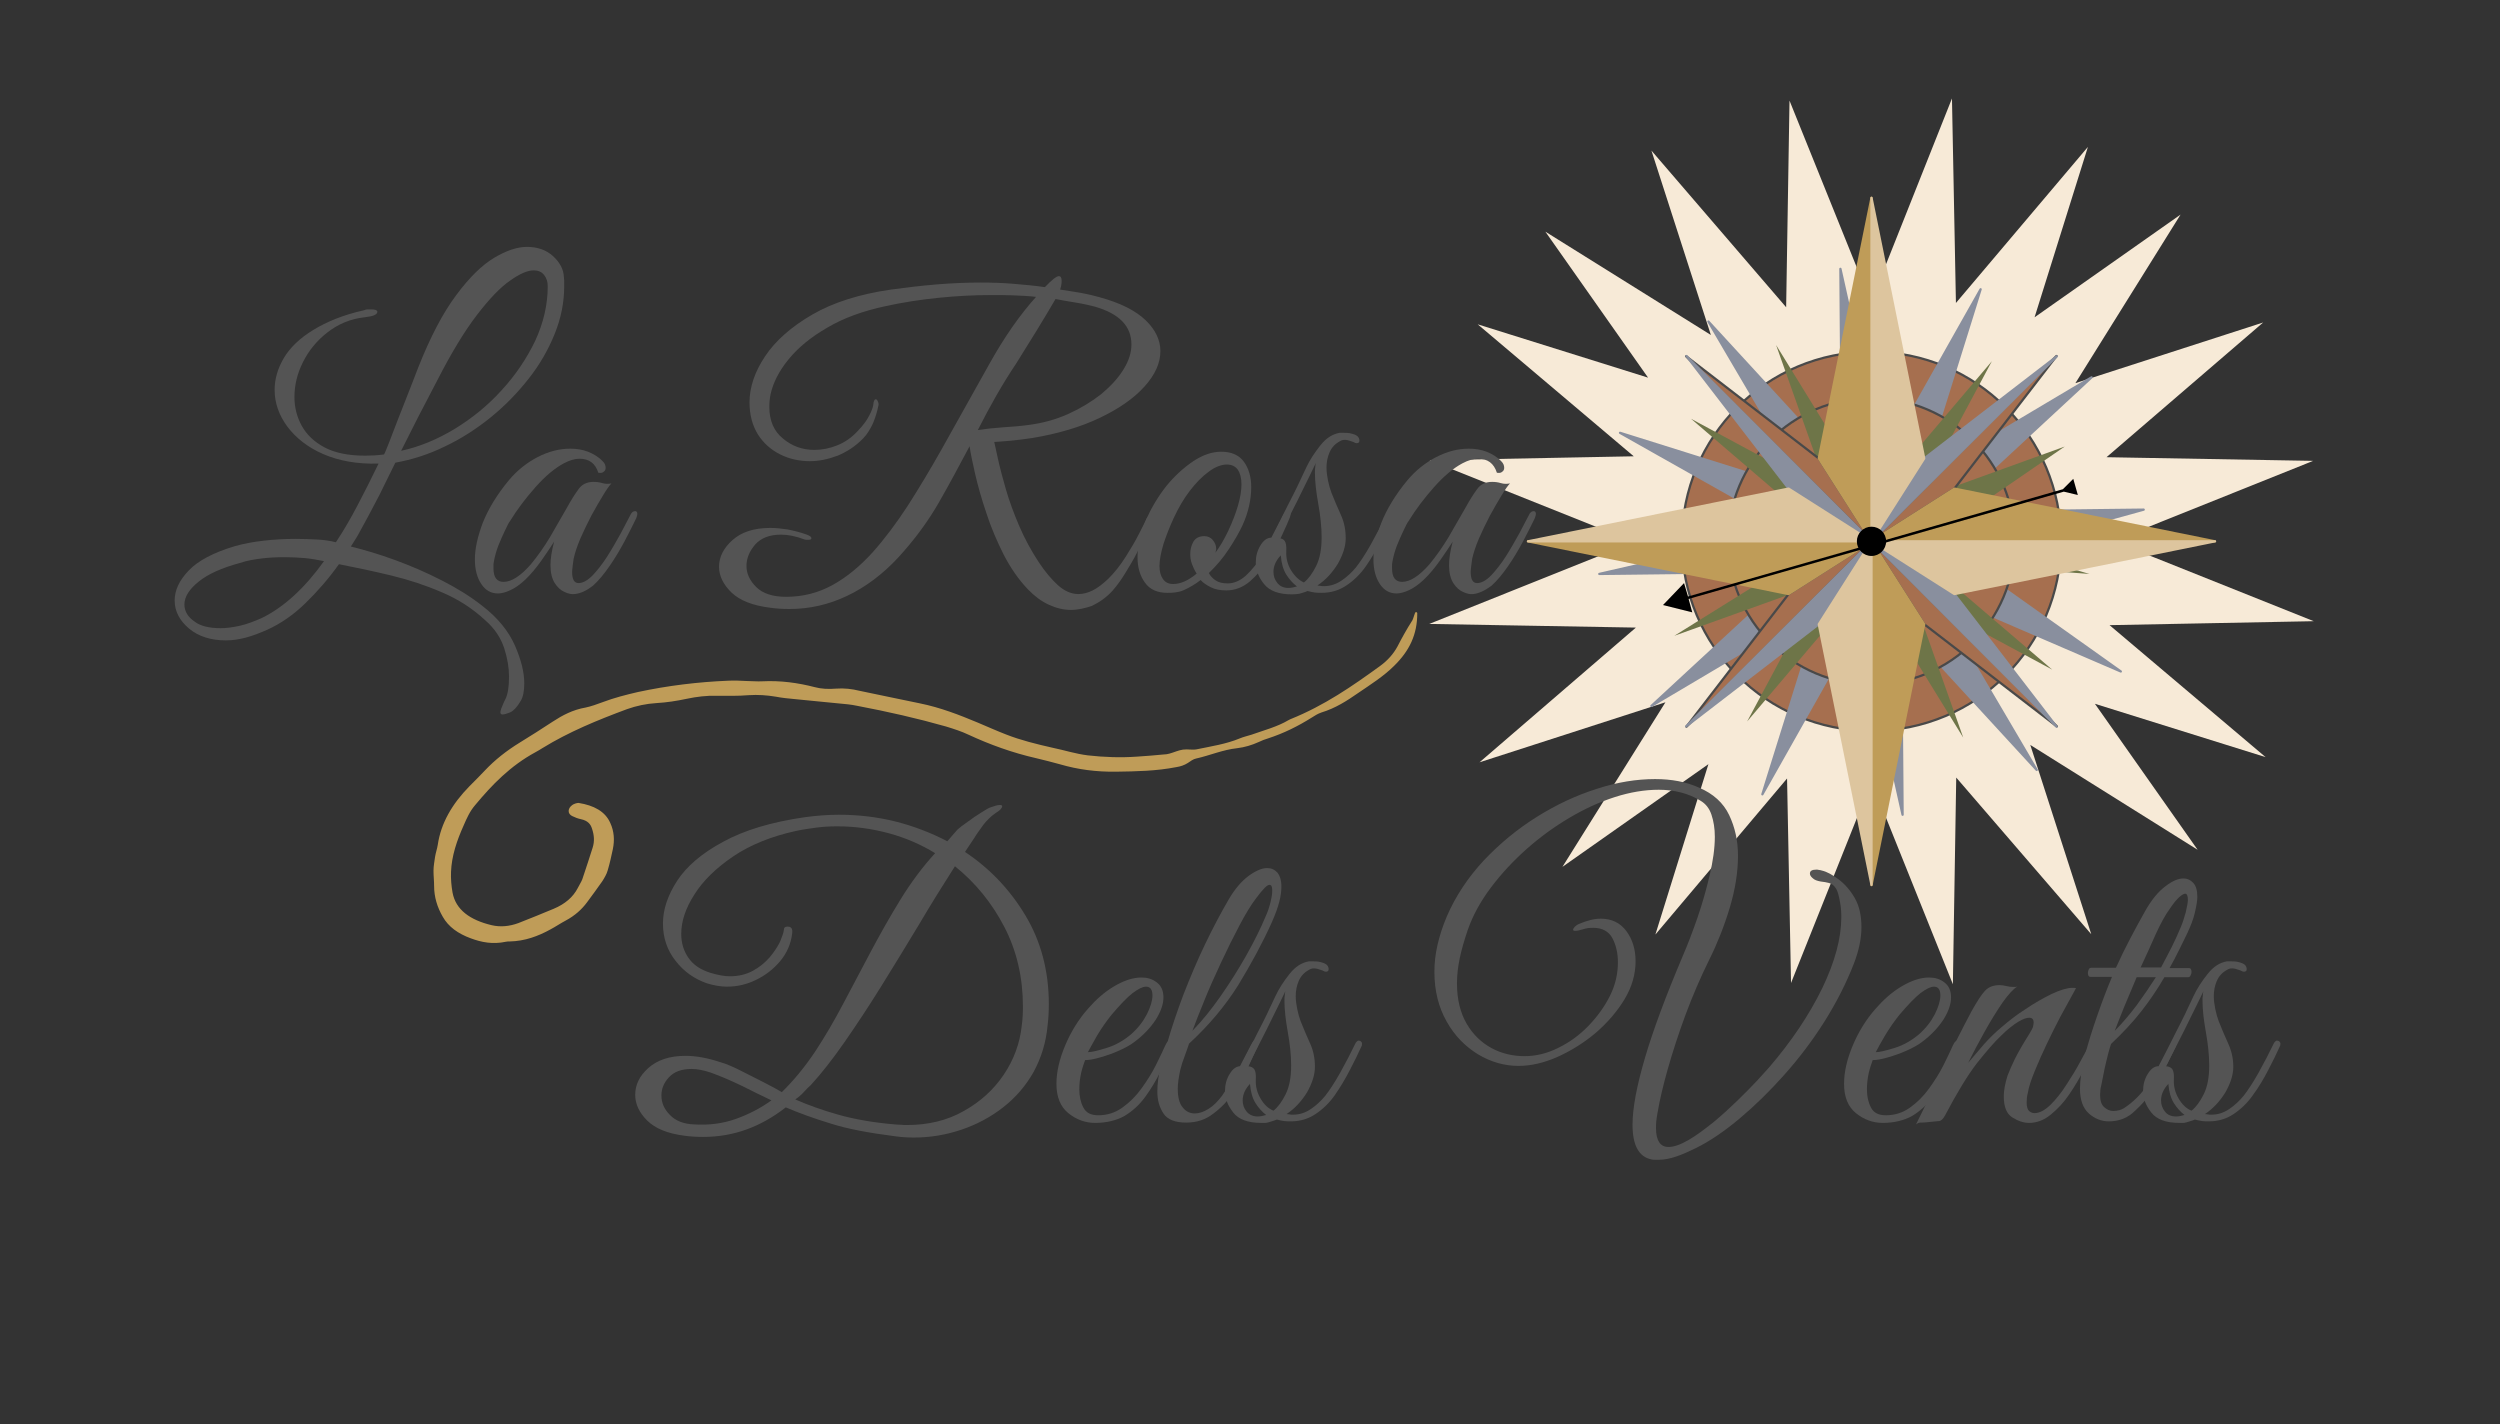 <?xml version="1.0" encoding="utf-8"?>
<!-- Generator: Adobe Illustrator 27.8.0, SVG Export Plug-In . SVG Version: 6.00 Build 0)  -->
<svg version="1.1" id="Capa_1" xmlns="http://www.w3.org/2000/svg" xmlns:xlink="http://www.w3.org/1999/xlink" x="0px" y="0px"
	 viewBox="0 0 820.2 467.3" style="enable-background:new 0 0 820.2 467.3;" xml:space="preserve">
<rect x="0" y="0" width="820.2" height="467.3" fill="#333333" stroke="none"/>
<style type="text/css">
	.st0{fill:#F7EAD7;}
	.st1{fill:#A66F4F;stroke:#494949;stroke-width:0.75;stroke-linecap:round;stroke-linejoin:round;stroke-miterlimit:2.088;}
	.st2{fill:#898F9E;stroke:#898F9E;stroke-width:0.75;stroke-linecap:round;stroke-linejoin:round;stroke-miterlimit:2.088;}
	.st3{fill:#6E7548;}
	.st4{fill:#BF9C58;stroke:#BF9C58;stroke-width:0.75;stroke-linecap:round;stroke-linejoin:round;stroke-miterlimit:2.088;}
	.st5{fill:#DDC59E;stroke:#DDC59E;stroke-width:0.75;stroke-linecap:round;stroke-linejoin:round;stroke-miterlimit:2.088;}
	.st6{fill:#545454;}
</style>
<g>
	<polygon class="st0" points="692.1,205.1 759.1,203.8 693.3,177.5 758.9,151.2 691.1,150 742.5,105.8 680.9,125.7 715.4,70.4 
		667.5,104.1 685,48.2 641.7,99.4 640.4,32.3 613.8,99.2 587.1,33 586,100.8 541.8,49.4 561.3,109.9 507,76 540.7,123.9 
		484.8,106.4 536,149.7 469,151 536.1,177.8 468.9,204.7 536.7,205.9 485.4,250.1 546.4,230.4 512.6,284.4 560.5,250.7 543.1,306.6 
		586.3,255.4 587.6,322.5 614,256.4 640.7,322.9 641.8,255.1 686.1,306.5 666.1,244.4 721,278.8 687.3,230.9 743.3,248.4 	"/>
	<path id="circle78" class="st1" d="M676.2,177.6c0,34.4-27.8,62.2-62.2,62.2l0,0c-34.4,0-62.2-27.8-62.2-62.2l0,0
		c0-34.4,27.8-62.2,62.2-62.2l0,0C648.4,115.4,676.2,143.3,676.2,177.6L676.2,177.6z"/>
	<path class="st2" d="M634.3,215.7l33.9,36.9l-25-42.5c2.5-2,4.8-4.6,6.6-8l0.8-1.3c0,0,0,0,0,0l45.2,19.5l-40.8-29l-0.3,0
		c1.4-5.9,1-11,1-11l47.6-13.1l-50.1,0.6l-3.9-9.8l36.9-34.2l-43.2,25.7l-8.2-6.6l15-48l-24.7,43.8l-10.4-1.5l-10.9-49l0.4,50.3
		l-9.8,3.9l-33.9-36.9l25.4,43.2l-6.6,8.3L531.5,142l43.6,24.6l-1.5,10.5l-48.9,11.2l50.1-0.6l3.9,9.8l-36.9,34.1l43.2-25.6l8.2,6.6
		l-15,48l24.7-43.8l10.4,1.5l10.9,49l-0.4-50.2c0,0,4.6,0.1,10.3-1.9L634.3,215.7z"/>
	<path id="circle80" class="st1" d="M661,177.6c0,25.9-21,47-47,47l0,0c-25.9,0-47-21-47-47l0,0c0-25.9,21-47,47-47l0,0
		C640,130.7,661,151.7,661,177.6L661,177.6z"/>
	<path id="path76" d="M618.8,159.7L618.8,159.7l0.2,0.1l0.1-0.3L618.8,159.7z M613.8,157.6L613.8,157.6l0.2,0.1l0-0.3L613.8,157.6z
		 M606,157.7h5.2l-2.6-0.7L606,157.7z M608.6,156.7l-0.1,0.3l0.1,0l0.1,0L608.6,156.7z M623,162.9L623,162.9l0.2,0.2l0.1-0.3
		L623,162.9z M616.2,159.1l4.6,2.6l-1.9-1.9L616.2,159.1z M619,159.5l-0.3,0.2l0.1,0.1l0.1,0L619,159.5z M613.8,157.6L613.8,157.6
		l0.2,0.1l0-0.3L613.8,157.6z M623.3,162.8l-0.3,0.1l0.1,0.1l-2.3-1.4l3.7,3.7l1.9,1.9l0.1,0.1l0.2-0.3l7.3-9.1L623.3,162.8z
		 M616.2,159.1l4.6,2.6l-1.9-1.9L616.2,159.1z M619,159.5l-0.3,0.2l0.1,0.1l0.1,0L619,159.5z M626.6,167.1l7.3-9.1l-10.6,4.8
		l-0.3,0.1l0.1,0.1l-2.3-1.4l3.7,3.7l2.6,4.6l1.4,2.4l0.1,0.1l0.3-0.2l9.4-6.9L626.6,167.1z M628.7,172.2l9.4-6.9l-11.5,1.8
		l-0.3,0.1l0,0.1l-1.9-1.9l2.6,4.6l1.4,5.1l0.7,2.6l0,0.1l0.3-0.1l10.8-4.2L628.7,172.2z M640.3,173.4l-11.6-1.2l-0.3,0v0.1
		l-1.4-2.4l1.4,5.1v5.3l-1.4,5.1l1.4-2.4v0.1l0.3,0l11.6-1.2l-10.8-4.2L640.3,173.4z M640.3,181.8l-10.8-4.2l-0.3-0.1l0,0.1
		l-0.7-2.6v5.3l-1.4,5.1l-0.7,2.6l0,0.1l0.3,0.1l11.5,1.8l-9.4-6.9L640.3,181.8z M638.1,189.9l-9.4-6.9l-0.3-0.2l-0.1,0.1l-1.4,2.4
		l-2.6,4.5l-1.4,2.3l-0.1,0.1l0.3,0.1l10.6,4.7l-7.3-9.1L638.1,189.9z M626.6,188.1l-0.2-0.3l-0.1,0.1l0.7-2.6l-2.6,4.5l-3.7,3.7
		l2.4-1.4l-0.1,0.1l0.3,0.1l10.6,4.7L626.6,188.1z M618.8,195.5L618.8,195.5l0.2,0.3l0-0.3L618.8,195.5z M620.8,193.6l2.4-1.4
		l1.4-2.3L620.8,193.6z M623.1,192.2l-0.1,0.1l0.3,0.1L623.1,192.2L623.1,192.2z M618.8,195.5l1.9-1.9l-4.5,2.6L618.8,195.5z
		 M619,195.8l0-0.3l-0.1,0l-0.1,0.1L619,195.8z M613.8,197.6l0.2,0.3l0-0.3L613.8,197.6L613.8,197.6z M616.2,196.2l2.6-0.7l1.9-1.9
		L616.2,196.2z M618.8,195.5L618.8,195.5l0.2,0.3l0-0.3L618.8,195.5z M613.9,197.6l2.3-1.4l-5,1.4H613.9z M614,197.9l0-0.3h-0.1
		l-0.1,0.1L614,197.9z M608.5,198.3l0.1,0.3l0.1-0.3l-0.1,0L608.5,198.3z M611.2,197.6h2.7l2.3-1.4L611.2,197.6z M613.8,197.6
		l0.2,0.3l0-0.3L613.8,197.6L613.8,197.6z M608.5,198.3l0.1,0.3l0.1-0.3l-0.1,0L608.5,198.3z M603.1,197.6l0,0.3l0.2-0.3l-0.1-0.1
		H603.1z M608.6,198.3l-0.1,0l0.1,0.3V198.3L608.6,198.3z M601,196.2l2.3,1.4h2.7L601,196.2z M603.2,197.9l0.2-0.3l-0.1-0.1h-0.1
		L603.2,197.9z M598.2,195.5l0,0.3l0.2-0.2l-0.1-0.1L598.2,195.5z M601,196.2l2.3,1.4h2.7L601,196.2z M603.1,197.6l0,0.3l0.2-0.3
		l-0.1-0.1H603.1z M598.4,195.5l2.6,0.7l-4.5-2.6L598.4,195.5z M598.2,195.8l0.2-0.2l-0.1-0.1l-0.1,0L598.2,195.8z M594,192.2
		l-0.1,0.3l0.3-0.1L594,192.2L594,192.2z M596.4,193.6l1.9,1.9l2.6,0.7L596.4,193.6z M598.2,195.5l0,0.3l0.2-0.2l-0.1-0.1
		L598.2,195.5z M594.1,192.2l2.4,1.4l-3.7-3.7L594.1,192.2z M593.8,192.5l0.3-0.1l-0.1-0.1l-0.1,0L593.8,192.5z M590.7,187.9
		l-0.2,0.3l0.3-0.1L590.7,187.9L590.7,187.9z M592.7,189.9l1.4,2.3l2.4,1.4L592.7,189.9z M594,192.2l-0.1,0.3l0.3-0.1L594,192.2
		L594,192.2z M590.7,187.9l-0.2,0.3l0.3-0.1L590.7,187.9L590.7,187.9z M588.4,183l0.3,0V183l-0.1-0.1L588.4,183z M590.8,188
		L590.8,188l-0.3,0.2L590.8,188L590.8,188z M588.8,183l1.4,2.4l-1.4-5.1V183z M588.4,183l0.3,0V183l-0.1-0.1L588.4,183z
		 M587.7,177.6l0.3,0.1l0-0.1l0-0.1L587.7,177.6z M588.8,180.3v2.7l1.4,2.4L588.8,180.3z M588.4,183l0.3,0V183l-0.1-0.1L588.4,183z
		 M588.1,177.6l0.7,2.6V175L588.1,177.6z M588.8,172.3v-0.1l-0.3,0L588.8,172.3L588.8,172.3z M587.7,177.6l0.3,0.1l0-0.1l0-0.1
		L587.7,177.6z M590.5,167.1l0.2,0.3l0.1-0.1l0-0.1L590.5,167.1z M588.8,175l1.4-5.1l-1.4,2.4V175z M588.8,180.3V175l-0.7,2.6
		L588.8,180.3z M588.4,172.2l0.3,0.2l0.1-0.1v-0.1L588.4,172.2z M587.7,177.6l0.3,0.1l0-0.1l0-0.1L587.7,177.6z M593.9,162.8
		l0.1,0.3l0.1-0.1l0.1-0.1L593.9,162.8z M590.1,169.9l2.6-4.6l-1.9,1.9L590.1,169.9z M590.5,167.1l0.2,0.3l0.1-0.1l0-0.1
		L590.5,167.1z M588.8,175l1.4-5.1l-1.4,2.4V175z M588.4,172.2l0.3,0.2l0.1-0.1v-0.1L588.4,172.2z M598.2,159.5l0.1,0.3l0.1,0
		l0.1-0.1L598.2,159.5z M594,163.1L594,163.1l0.2-0.2l-0.3-0.1L594,163.1z M590.1,169.9l2.6-4.6l-1.9,1.9L590.1,169.9z M590.5,167.1
		l0.2,0.3l0.1-0.1l0-0.1L590.5,167.1z M603.2,157.4l0,0.3h0.1l0.1-0.1L603.2,157.4z M596.4,161.7l4.6-2.6l-2.6,0.7L596.4,161.7z
		 M598.2,159.5l0.1,0.3l0.1,0l0.1-0.1L598.2,159.5z M594,163.1L594,163.1l0.2-0.2l-0.3-0.1L594,163.1z M608.6,156.7l-0.1,0.3l0.1,0
		l0.1,0L608.6,156.7z M601,159.1l5-1.4h-2.7L601,159.1z M603.2,157.4l0,0.3h0.1l0.1-0.1L603.2,157.4z M596.4,161.7l4.6-2.6l-2.6,0.7
		L596.4,161.7z M598.2,159.5l0.1,0.3l0.1,0l0.1-0.1L598.2,159.5z M614,157.4l-0.2,0.3l0.1,0.1h0.1L614,157.4z M606,157.7h5.2
		l-2.6-0.7L606,157.7z M608.6,156.7l-0.1,0.3l0.1,0l0.1,0L608.6,156.7z M601,159.1l5-1.4h-2.7L601,159.1z M603.2,157.4l0,0.3h0.1
		l0.1-0.1L603.2,157.4z"/>
	<polygon points="588.9,177.6 599.8,173.4 639.1,177.6 599.7,181.8 	"/>
	<path class="st3" d="M638.4,200.9l34.9,18.8l-29.7-25.4c1.3-2.1,2.4-4.7,2.9-7.7l0.2-1.2c0,0,0,0,0,0l38.8,2.9l-38-11.2l-0.2,0
		c-0.5-4.8-2.1-8.5-2.1-8.5l32.2-22.1L640.1,160l-5.4-6.4l18.8-35.1l-25.7,30.3l-7.8-2.8l-1.2-39.8l-7.1,39.2l-8.2,1.6l-20.8-33.8
		l13.3,37.5l-6.3,5.5l-34.9-18.8l30.1,25.8l-2.8,7.9l-39.6,1.2l38.9,7.1l1.6,8.2l-33.7,21l37.3-13.4l5.4,6.4l-18.8,35.1l25.7-30.3
		l7.8,2.8l1.2,39.8l7.2-39.2l8.2-1.6l20.8,33.8l-13.3-37.5c0,0,3.5-1.1,7.2-4.1L638.4,200.9z"/>
	<path id="path79" class="st1" d="M614,177.6l27.2-17.3l33.5-43.5L614,177.6z M614,177.6l17.3,27.2l43.5,33.5L614,177.6z M614,177.6
		l-27.2,17.3l-33.5,43.5L614,177.6z M614,177.6l-17.3-27.2l-43.5-33.5L614,177.6z"/>
	<path id="path78" class="st2" d="M614,177.6l17.3-27.2l43.5-33.5L614,177.6z M614,177.6l-27.2-17.3l-33.5-43.5L614,177.6z
		 M614,177.6l-17.3,27.2l-43.5,33.5L614,177.6z M614,177.6l27.2,17.3l33.5,43.5L614,177.6z"/>
	<path id="path80" class="st4" d="M614,177.6l-17.3-27.2L614,64.9V177.6z M614,177.6l-27.2,17.3l-85.5-17.3H614z M614,177.6
		l17.3,27.2L614,290.4V177.6z M614,177.6l27.2-17.3l85.5,17.3H614z"/>
	<path id="path87" class="st5" d="M614,177.6l17.3-27.2L614,64.9V177.6z M614,177.6l27.2,17.3l85.5-17.3H614z M614,177.6l-17.3,27.2
		l17.3,85.5V177.6z M614,177.6l-27.2-17.3l-85.5,17.3H614z"/>
	<circle cx="614" cy="177.6" r="4.8"/>
	<polygon points="681.7,162.4 680.2,157.1 676.8,160.5 553.8,195.7 552.5,191.3 545.6,198.5 555.2,200.9 554,196.5 677.1,161.3 	"/>
</g>
<g>
	<path class="st6" d="M164.9,234.4c-0.8,0-0.9-0.6-0.5-1.8c0.5-1.2,0.9-2.3,1.4-3.2c0.8-1.6,1.2-4,1.2-7.4c0-2.9-0.5-6-1.6-9.4
		c-1.1-3.3-3.1-6.4-6.2-9.1c-4.2-3.9-9-7-14.3-9.2c-5.3-2.3-10.8-4.1-16.6-5.5c-5.8-1.4-11.5-2.6-17.1-3.7c-3.4,4.8-7.1,9-11,12.8
		c-3.9,3.8-8.1,6.7-12.5,8.7c-2.5,1.1-4.8,2-7.1,2.6c-2.3,0.6-4.4,0.9-6.5,0.9c-4.9,0-9-1.3-12.1-3.9c-3.1-2.6-4.7-5.7-4.7-9.2
		c0-3.3,1.5-6.6,4.6-9.8c3-3.2,8.1-5.9,15.1-8c2.8-0.8,5.9-1.4,9.4-1.8c3.4-0.4,7-0.6,10.7-0.6c2.3,0,4.6,0.1,6.8,0.2
		c2.2,0.1,4.3,0.4,6.3,0.9c2.6-3.9,4.9-7.9,7.1-12.1c2.2-4.2,4.5-8.7,6.9-13.7c-7,0.2-13-0.9-18.1-3.1c-5.1-2.2-9-5.3-11.8-9
		c-2.8-3.8-4.2-7.8-4.2-12.1c0-3.5,1-7,3-10.4c2-3.4,5.2-6.5,9.6-9.2s9.9-5,16.7-6.5c0.4-0.2,0.9-0.3,1.3-0.3s0.8,0,1.1,0
		c1.3,0,2,0.3,2,0.8c0,0.9-1.4,1.5-4.2,1.8c-4.6,0.5-8.6,2.2-12.1,4.9c-3.5,2.7-6.2,6-8.1,9.8c-1.9,3.8-2.8,7.6-2.8,11.5
		c0,3.3,0.8,6.5,2.4,9.4c1.6,2.9,4.1,5.3,7.5,7.1c3.4,1.8,7.9,2.7,13.3,2.7c1.9,0,4-0.1,6.2-0.4c0.4-0.7,0.9-2.1,1.8-4.3
		c0.8-2.2,1.8-4.6,2.8-7.3c1.1-2.7,2.1-5.4,3.1-7.9c1-2.6,2.2-5.5,3.5-9c4-10.1,8.2-18.1,12.5-23.8c4.3-5.8,8.4-9.8,12.4-12.2
		c4-2.4,7.6-3.6,10.8-3.6c3.4,0,6.3,1,8.5,3c2.2,2,3.5,4.3,3.6,6.9c0.1,0.8,0.1,1.4,0.1,1.7c0,0.4,0,0.8,0,1.3
		c0,5.2-1,10.4-3.1,15.6c-2.1,5.2-4.9,10.1-8.6,14.8c-3.7,4.7-7.8,8.9-12.5,12.7c-4.7,3.8-9.7,7-15,9.5c-5.3,2.6-10.7,4.3-16.2,5.3
		c-1.3,2.6-2.5,5-3.5,7.1c-1,2.1-2.1,4.3-3.4,6.7c-1.2,2.4-2.9,5.4-4.9,9.1c-0.6,1.1-1.1,2-1.4,2.4c-0.3,0.5-0.8,1.2-1.4,2.2
		c4.4,1.1,9.2,2.5,14.4,4.4c5.2,1.9,10.3,4.1,15.4,6.7c5.1,2.6,9.6,5.4,13.5,8.5c4.9,3.8,8.4,8.1,10.5,12.8
		c2.1,4.8,3.1,8.9,3.1,12.5c0,2.6-0.4,4.5-1.2,5.8c-1.1,1.9-2.3,3.2-3.4,3.7C166.4,234.1,165.5,234.4,164.9,234.4z M72.4,206.1
		c1.9,0,4-0.3,6.3-0.8c2.2-0.5,4.6-1.4,7.1-2.5c7.4-3.6,14.2-9.9,20.5-18.7c-2-0.4-4.1-0.8-6.3-1c-2.2-0.2-4.4-0.3-6.7-0.3
		c-2.4,0-4.8,0.1-7.3,0.4c-2.5,0.3-4.9,0.7-7.3,1.5c-5.9,1.6-10.4,3.6-13.5,6.1c-3.1,2.5-4.7,5-4.7,7.5c0,2.2,1.1,4.1,3.3,5.6
		C65.7,205.4,68.7,206.1,72.4,206.1z M131.6,147.9c6-1.3,11.8-3.7,17.6-7.2c5.7-3.5,10.9-7.7,15.4-12.7c4.6-5,8.2-10.4,11-16.2
		c2.7-5.9,4.1-11.8,4.1-17.9c0-1.5-0.4-2.7-1.2-3.7c-0.8-1-1.9-1.5-3.4-1.5c-2,0-4.6,1.1-7.8,3.4c-3.2,2.2-6.8,6-10.8,11.2
		c-4,5.2-8.4,12.4-13.1,21.6c-2.4,4.6-4.5,8.6-6.3,12.1C135.3,140.5,133.5,144.1,131.6,147.9z"/>
	<path class="st6" d="M188.5,194.9c-1,0.1-2.1-0.1-3.3-0.7c-1.2-0.5-2.3-1.5-3.2-2.9c-0.9-1.4-1.4-3.4-1.4-5.9
		c0-2.1,0.4-4.7,1.2-7.7c-1.1,1.7-2.4,3.7-4.1,6.1c-1.7,2.4-3.5,4.6-5.4,6.4c-1.7,1.6-3.3,2.7-4.8,3.4c-1.5,0.7-2.9,1.1-4.1,1.1
		c-2.3,0-4.1-1-5.5-3.1c-1.4-2.1-2.1-4.8-2.1-8.1c0-3.5,0.9-7.5,2.6-12c1.8-4.5,4.6-9.2,8.6-14c2.6-3.1,5.7-5.6,9.3-7.5
		c3.7-1.9,7.2-2.8,10.8-2.8c2,0,4,0.3,5.8,1c1.8,0.7,3.5,1.7,4.9,3.2c0.6,0.6,0.9,1.3,0.9,2.1c0,0.5-0.2,1-0.7,1.3
		c-0.4,0.4-1,0.4-1.7,0.3c-1-3.1-3-4.6-6.2-4.6c-1.5,0-3.2,0.5-5.1,1.5c-3,1.6-6.1,4.2-9.3,7.8c-3.2,3.6-6,7.3-8.4,11.2
		c-0.4,0.5-0.9,1.5-1.6,3c-0.7,1.5-1.5,3.2-2.2,5c-0.7,1.8-1.2,3.7-1.5,5.4c-0.1,0.5-0.1,0.9-0.1,1.1c0,0.2,0,0.6,0,1
		c0,2.9,1.1,4.4,3.3,4.4c2.6,0,5.6-1.9,9-5.8c2.3-2.8,4.4-5.8,6.2-8.8c1.8-3.1,3.7-6.4,5.7-9.9c1.3-2.4,2.6-4.4,3.7-5.9
		c1.1-1.6,2.8-2.4,4.9-2.4c1,0,1.9,0.1,2.9,0.4c1,0.3,2,0.3,3,0.1c-0.7,0.7-1.6,2-2.8,4c-1.2,1.9-2.4,4.1-3.8,6.6
		c-1.3,2.5-2.5,5-3.6,7.5c-1.1,2.6-1.8,4.8-2.2,6.6c-0.1,0.5-0.2,1.3-0.3,2.2c-0.1,1-0.2,1.7-0.2,2.1c0,2.5,0.7,3.7,2.1,3.7
		c1.4,0,2.9-0.8,4.6-2.5c1.6-1.7,3.2-3.7,4.8-6.2c1.6-2.5,3-5,4.4-7.5c1.3-2.5,2.4-4.6,3.2-6.1c0.4-0.9,0.9-1.3,1.6-1.3
		c0.4,0,0.7,0.3,0.7,0.9c0,0.3-0.1,0.7-0.4,1.5c-1.1,2.2-2.3,4.7-3.8,7.5c-1.5,2.8-3.1,5.5-4.9,8.1c-1.8,2.6-3.6,4.8-5.5,6.5
		C192.4,193.8,190.5,194.7,188.5,194.9z"/>
	<path class="st6" d="M351.4,200.1c-2.5,0-4.9-0.6-7.3-1.7c-2.4-1.1-4.7-2.8-6.8-5c-3.1-3.2-5.7-7-8-11.4c-2.2-4.4-4.2-9-5.7-13.7
		c-1.6-4.7-2.8-9-3.7-12.9c-0.9-3.9-1.5-6.9-1.8-9c-3.3,6.2-6.6,12.4-10.1,18.5c-3.5,6.1-7.9,12.1-13.3,18
		c-5.1,5.5-10.7,9.7-16.8,12.6c-6.1,2.9-12.4,4.3-18.9,4.3c-2,0-4.1-0.1-6.2-0.4c-5.8-0.7-10.1-2.4-12.8-5c-2.7-2.6-4.1-5.5-4.1-8.4
		c0-3.3,1.5-6.2,4.4-8.8c2.9-2.6,7-4,12.4-4c1.8,0,3.7,0.2,5.7,0.5c2,0.4,4.1,0.9,6.3,1.7c1,0.4,1.5,0.7,1.5,1.2
		c0,0.4-0.4,0.5-1.1,0.5c-0.4,0-0.8,0-1.1-0.1c-2.9-1.1-5.5-1.6-7.8-1.6c-3.7,0-6.5,1.1-8.4,3.2c-1.9,2.2-2.9,4.5-2.9,7.1
		c0,2.5,1.1,4.8,3.2,6.9c2.1,2.1,5.4,3.2,9.8,3.2c5.5,0,10.6-1.3,15.3-3.9c4.7-2.6,9-6.2,13.1-10.7c4-4.5,7.9-9.7,11.6-15.4
		c3.7-5.8,7.3-11.8,10.8-18c5.9-10.5,11.2-20,16-28.6c4.8-8.6,9.9-15.9,15.2-21.8c-2.4-0.3-4.8-0.4-7.3-0.5c-2.5-0.1-5-0.1-7.5-0.1
		c-5.5,0-11.3,0.3-17.2,0.9c-5.9,0.6-11.7,1.5-17.2,2.7c-7.5,1.6-13.9,3.9-19.3,7.1c-5.4,3.1-9.6,6.6-12.7,10.4
		c-3.1,3.8-5.1,7.7-5.9,11.5c-0.3,1.4-0.4,2.8-0.4,4.1c0,4.5,1.5,8,4.5,10.4c3,2.5,6.4,3.7,10.3,3.7c2.5,0,5-0.5,7.5-1.5
		c2.5-1,4.8-2.6,6.8-4.8c1.7-1.8,2.9-3.4,3.7-5c0.8-1.5,1.2-2.7,1.3-3.5c0.1-1.2,0.4-1.8,0.8-1.8c0.3,0,0.5,0.2,0.7,0.7
		c0.2,0.4,0.3,0.9,0.2,1.3c-0.4,2-1,4-1.8,5.9c-0.9,1.9-1.9,3.6-3.2,4.9c-2.5,2.6-5.3,4.4-8.4,5.7c-3.2,1.2-6.2,1.8-9.1,1.8
		c-3.4,0-6.7-0.7-9.7-2.2c-3-1.5-5.5-3.7-7.3-6.5c-1.8-2.9-2.8-6.4-2.8-10.6c0-4.9,1.7-10,5.1-15.1c3.4-5.1,8.6-9.7,15.5-13.7
		c6.9-4,15.5-6.7,25.8-8.2c5.2-0.7,10.2-1.3,15.1-1.7c4.9-0.4,9.6-0.6,14.2-0.6c3.7,0,7.3,0.1,10.8,0.4c3.5,0.3,7,0.6,10.4,1.1
		c2.3-2.4,3.8-3.6,4.6-3.6c0.6,0,0.9,0.5,0.9,1.5c0,0.4,0,0.8-0.1,1.3c-0.1,0.5-0.2,1.1-0.4,1.6c2.4,0.4,4.7,0.7,6.9,1.1
		c2.2,0.4,4.2,0.9,6,1.4c7,1.9,12,4.5,15.2,7.6c3.2,3.1,4.8,6.5,4.8,10.1c0,3.9-1.7,7.7-5.2,11.6c-3.5,3.9-8.4,7.3-14.7,10.3
		c-6.3,3-13.7,5.2-22.1,6.6c-2.7,0.4-5.1,0.7-7.2,0.9c-2.1,0.2-3.9,0.3-5.3,0.4c0.2,0.9,0.6,2.7,1.2,5.5c0.6,2.8,1.5,6.1,2.6,10
		c1.1,3.8,2.6,7.9,4.4,12.1c1.8,4.2,4,8.2,6.5,12c2,3,4.1,5.5,6.2,7.4c2.1,1.9,4.4,2.9,6.7,2.9c1.5,0,3.1-0.4,4.7-1.2
		c1.6-0.8,3.3-2.1,5.1-3.8c2.1-2.1,4-4.5,5.7-7.2c1.7-2.7,3.2-5.2,4.4-7.6c1.2-2.4,2.1-4,2.5-5c0.7-1.2,1.5-1.8,2.2-1.8
		c0.3,0,0.4,0.2,0.4,0.5c0,0.2-0.1,0.6-0.4,1.3c-0.4,1-1.1,2.4-2,4.4c-0.9,2-1.9,4.2-3.2,6.5c-1.2,2.4-2.6,4.7-4,7
		c-1.4,2.3-2.8,4.2-4.2,5.8c-2,2.2-4.3,3.8-6.8,5C356.1,199.5,353.7,200.1,351.4,200.1z M320.8,141.1c2.6-0.4,5.3-0.7,8.2-0.9
		c2.9-0.2,5.8-0.4,8.6-0.8c4.6-0.6,8.9-1.8,12.9-3.6c4-1.8,7.6-4,10.8-6.5c3.1-2.6,5.6-5.3,7.3-8.1c1.8-2.9,2.6-5.6,2.6-8.2
		c0-6-4-10.1-12-12.4c-1.6-0.4-3.6-0.9-6.1-1.3c-2.5-0.4-4.8-0.8-6.8-1.2c-4.2,7.2-8.6,14.3-13,21.3
		C328.8,126.1,324.7,133.4,320.8,141.1z"/>
	<path class="st6" d="M383,194.5c-3.3,0-5.8-1.1-7.4-3.4c-1.6-2.2-2.4-5-2.4-8.2c0-4,0.9-8.1,2.8-12.4c1.8-4,4-7.7,6.7-11.1
		c2.7-3.3,5.7-6,8.8-8.1c3.2-2.1,6.2-3.1,9.2-3.1c3.3,0,5.8,1.1,7.4,3.3c1.6,2.2,2.4,5,2.4,8.3c0,4-0.9,8.2-2.8,12.4
		c-1.1,2.4-2.6,5-4.5,7.9c-1.9,2.9-4.1,5.5-6.6,7.9c0.5,1,1.3,1.8,2.2,2.4c1,0.7,2.3,1,4,1c2.1,0,4.1-0.9,6-2.6
		c1.9-1.8,3.6-3.9,5.2-6.4s3-5,4.2-7.6c1.2-2.6,2.2-4.6,3-6.2c0.3-0.5,0.7-0.8,1.3-0.8c0.4,0,0.6,0.2,0.8,0.5
		c0.2,0.3,0.1,0.8-0.1,1.4c-0.5,1.3-1.4,3.3-2.6,5.9c-1.2,2.6-2.7,5.3-4.5,8.1c-1.8,2.8-3.8,5.1-6.1,7.1c-2.3,1.9-4.8,2.9-7.7,2.9
		c-1.9,0-3.6-0.3-5-1c-1.4-0.7-2.6-1.5-3.4-2.4c-1.8,1.4-3.7,2.5-5.5,3.3S384.8,194.5,383,194.5z M384.9,191.6
		c2.4,0,4.9-1.1,7.7-3.4c-0.7-1.1-1.2-2.2-1.6-3.3c-0.4-1.1-0.5-2.2-0.5-3.2c0-1.6,0.4-2.9,1.1-4.1c0.7-1.1,1.9-1.7,3.5-1.7
		c1.1,0,2.1,0.4,2.8,1.3c0.7,0.8,1.1,1.8,1.1,2.8c0,0.3,0,0.5-0.1,0.7c0,0.2-0.1,0.5-0.2,0.7c1.5-2,2.9-4.4,4.2-7.1
		c2.9-6.2,4.4-11.4,4.4-15.4c0-2-0.4-3.6-1.2-4.8c-0.8-1.1-2-1.7-3.6-1.7c-1.8,0-3.9,0.8-6,2.4c-2.2,1.6-4.2,3.7-6.2,6.3
		s-3.7,5.6-5.2,8.8c-1.4,3-2.5,5.9-3.4,8.6c-0.8,2.8-1.3,5.2-1.3,7.2c0,1.8,0.4,3.2,1.1,4.2C382.3,191.1,383.4,191.6,384.9,191.6z"
		/>
	<path class="st6" d="M423.9,195c-4.3,0-7.4-1.1-9.2-3.4c-1.8-2.2-2.7-4.6-2.7-7.1c0-2,0.5-3.9,1.5-5.5c1-1.7,2.2-2.6,3.6-2.6
		c1.8-3.4,3.7-7.2,5.7-11.2c2.1-4,4-8,5.7-11.7c1.2-2.6,2.8-5,4.7-7.4c1.9-2.4,4-3.7,6.3-4.1h1.3c0.7,0,1.3,0,1.9,0.1
		c0.6,0.1,1.2,0.3,1.8,0.5c1,0.4,1.5,1.1,1.5,2c0,0.5-0.3,0.8-0.9,0.8c-0.3,0-0.6-0.1-1.1-0.4c-1.1-0.4-2-0.7-2.8-0.7
		c-0.5,0-1,0.1-1.5,0.4c-1.7,0.9-2.8,2.1-3.5,3.7c-0.7,1.6-1,3.3-1,5c0,1.4,0.2,2.8,0.5,4.3c0.3,1.5,0.7,2.8,1.1,3.9
		c1,2.5,2,4.9,3.1,7.3c1.1,2.4,1.6,4.9,1.6,7.7c0,2.6-0.9,5.4-2.6,8.4c-1.8,2.9-4,5.3-6.7,7.1l0.9,0.1c0.4,0.1,0.7,0.1,0.9,0.1
		c0.2,0,0.3,0,0.4,0c2,0,3.9-0.6,5.7-1.8c1.8-1.2,3.4-2.7,4.8-4.4c1.4-1.8,3-4.2,4.8-7.4c1.8-3.2,3.5-6.5,5.2-10
		c0.3-0.4,0.6-0.7,0.9-0.7c0.4,0,0.8,0.2,1,0.5c0.2,0.3,0.2,0.7,0.1,1.1c-1.1,2.5-2.4,5.1-3.9,8c-1.5,2.9-3.1,5.6-4.9,8.2
		c-1.8,2.6-4,4.7-6.4,6.3c-2.4,1.6-5.1,2.4-8.1,2.4c-0.7,0-1.5,0-2.2-0.1c-0.8-0.1-1.6-0.3-2.4-0.5c-0.9,0.4-1.8,0.6-2.7,0.9
		C425.5,194.9,424.7,195,423.9,195z M422.8,192.9c0.5,0,1-0.1,1.5-0.2c0.4-0.1,0.8-0.2,1.2-0.3c-1.3-1-2.5-2.3-3.5-3.9
		c-1-1.6-1.6-3.7-1.8-6.3c-1.6,1.7-2.4,3.5-2.4,5.4c0,1.4,0.4,2.6,1.3,3.7C420,192.4,421.2,192.9,422.8,192.9z M427.8,191.1
		c1.5-1.2,2.8-3,4-5.4c1.2-2.4,1.8-5.5,1.8-9.4c0-3.4-0.4-7.1-1.1-11c-0.7-3.9-1.1-7.3-1.1-10.3c0-0.6,0-1.2,0.1-1.7
		c0-0.5,0.1-0.9,0.2-1.4c-1.1,2.4-2.5,5.1-4,8.2c-1.5,3.1-3,6.1-4.5,9c-1.5,2.9-2.8,5.4-3.8,7.4c1,0.1,1.7,0.4,2.1,1
		c0.4,0.6,0.6,1.7,0.5,3.4c-0.1,2.2,0.4,4.2,1.5,6.1C424.8,189.1,426.2,190.4,427.8,191.1z"/>
	<path class="st6" d="M483.3,194.9c-1,0.1-2.1-0.1-3.3-0.7c-1.2-0.5-2.3-1.5-3.2-2.9c-0.9-1.4-1.4-3.4-1.4-5.9
		c0-2.1,0.4-4.7,1.2-7.7c-1.1,1.7-2.4,3.7-4.1,6.1c-1.7,2.4-3.5,4.6-5.4,6.4c-1.7,1.6-3.3,2.7-4.8,3.4c-1.5,0.7-2.9,1.1-4.1,1.1
		c-2.3,0-4.1-1-5.5-3.1c-1.4-2.1-2.1-4.8-2.1-8.1c0-3.5,0.9-7.5,2.6-12c1.8-4.5,4.6-9.2,8.6-14c2.6-3.1,5.7-5.6,9.3-7.5
		c3.7-1.9,7.2-2.8,10.8-2.8c2,0,4,0.3,5.8,1c1.8,0.7,3.5,1.7,4.9,3.2c0.6,0.6,0.9,1.3,0.9,2.1c0,0.5-0.2,1-0.7,1.3
		c-0.4,0.4-1,0.4-1.7,0.3c-1-3.1-3-4.6-6.2-4.6c-1.5,0-3.2,0.5-5.1,1.5c-3,1.6-6.1,4.2-9.3,7.8c-3.2,3.6-6,7.3-8.4,11.2
		c-0.4,0.5-0.9,1.5-1.6,3c-0.7,1.5-1.5,3.2-2.2,5c-0.7,1.8-1.2,3.7-1.5,5.4c-0.1,0.5-0.1,0.9-0.1,1.1c0,0.2,0,0.6,0,1
		c0,2.9,1.1,4.4,3.3,4.4c2.6,0,5.6-1.9,9-5.8c2.3-2.8,4.4-5.8,6.2-8.8c1.8-3.1,3.7-6.4,5.7-9.9c1.3-2.4,2.6-4.4,3.7-5.9
		c1.1-1.6,2.8-2.4,4.9-2.4c1,0,1.9,0.1,2.9,0.4c1,0.3,2,0.3,3,0.1c-0.7,0.7-1.6,2-2.8,4c-1.2,1.9-2.4,4.1-3.8,6.6
		c-1.3,2.5-2.5,5-3.6,7.5c-1.1,2.6-1.8,4.8-2.2,6.6c-0.1,0.5-0.2,1.3-0.3,2.2c-0.1,1-0.2,1.7-0.2,2.1c0,2.5,0.7,3.7,2.1,3.7
		c1.4,0,2.9-0.8,4.6-2.5c1.6-1.7,3.2-3.7,4.8-6.2c1.6-2.5,3-5,4.4-7.5c1.3-2.5,2.4-4.6,3.2-6.1c0.4-0.9,0.9-1.3,1.6-1.3
		c0.4,0,0.7,0.3,0.7,0.9c0,0.3-0.1,0.7-0.4,1.5c-1.1,2.2-2.3,4.7-3.8,7.5c-1.5,2.8-3.1,5.5-4.9,8.1c-1.8,2.6-3.6,4.8-5.5,6.5
		C487.1,193.8,485.2,194.7,483.3,194.9z"/>
</g>
<g>
	<g>
		<path class="st6" d="M230.7,373c-2,0-4.1-0.1-6.2-0.4c-5.5-0.7-9.6-2.4-12.2-5c-2.6-2.6-3.9-5.4-3.9-8.4c0-3.3,1.4-6.2,4.3-8.8
			c2.9-2.6,6.9-4,12.2-4c3.5,0,7.3,0.7,11.5,2.1c1.8,0.5,3.9,1.4,6.5,2.7c2.6,1.3,5.2,2.6,7.7,3.9c2.6,1.3,4.5,2.4,5.9,3.2
			c3.9-3.8,7.5-8.2,10.8-13.1c3.3-5,6.4-10.3,9.4-16c3-5.7,6-11.4,9.1-17.2c3.1-5.8,6.3-11.5,9.7-17c3.4-5.5,7.1-10.5,11.3-15.1
			c-4.6-2.8-9.6-5-15.1-6.5c-5.5-1.5-11.2-2.3-17-2.3c-2.2,0-4.4,0.1-6.7,0.4c-2.2,0.3-4.5,0.6-6.8,1.1c-8.2,1.8-15.1,4.6-20.7,8.4
			c-5.6,3.8-9.9,8-12.7,12.5c-2.9,4.5-4.3,8.8-4.3,12.9c0,3,0.8,5.6,2.4,7.9c1.6,2.3,4,3.9,7.3,4.9c2.4,0.7,4.4,1.1,6.2,1.1
			c2.9,0,5.4-0.6,7.6-1.8c2.2-1.2,4-2.7,5.5-4.4c1.5-1.8,2.6-3.5,3.4-5.1c0.7-1.7,1.2-3,1.3-4.1c0-0.6,0.4-0.9,1.2-0.9
			c1.2,0,1.7,0.7,1.5,2.2c-0.4,3.5-1.8,6.6-4,9.2c-2.2,2.6-4.8,4.6-7.9,6.1c-3.1,1.5-6.2,2.2-9.5,2.2c-2.1,0-4.3-0.4-6.6-1.1
			c-4-1.4-7.5-3.8-10.2-7.3c-2.8-3.5-4.2-7.6-4.2-12.3c0-4.7,1.6-9.3,4.7-14.1c3.1-4.7,8.1-9,15-12.7c6.9-3.8,15.8-6.5,26.9-8.1
			c3.7-0.5,7.4-0.8,11.2-0.8c6.2,0,12.4,0.7,18.4,2.2c6,1.5,11.7,3.7,17.1,6.5l3.3-3.8c0.8-0.7,1.9-1.6,3.4-2.6
			c1.5-1.1,2.9-2.1,4.4-3c1.5-1,2.6-1.6,3.3-1.8c1.1-0.4,2.1-0.7,2.8-0.7c0.5,0,0.8,0.1,0.8,0.4c0,0.6-0.7,1.4-2.1,2.2
			c-0.9,0.6-1.7,1.3-2.4,2c-0.7,0.7-1.2,1.3-1.6,1.8c-1.3,1.8-2.4,3.3-3.1,4.5c-0.7,1.1-1.7,2.6-3,4.5c8.1,5.4,14.7,12.3,19.8,20.8
			c5.1,8.5,7.7,18.2,7.7,29.1c0,2.3-0.1,4.6-0.4,7c-0.5,5.6-2.1,10.7-4.6,15.3c-2.6,4.6-5.9,8.4-10,11.6c-4.1,3.2-8.6,5.6-13.6,7.3
			c-5,1.7-10.2,2.6-15.6,2.6c-2,0-4-0.1-6.1-0.4c-8.6-1.1-15.7-2.4-21.3-4.2c-5.6-1.7-10.5-3.5-14.7-5.3
			C249.6,369.7,240.7,373,230.7,373z M227.8,368.9c4.8,0.3,9.4-0.3,13.6-1.8c4.2-1.5,8.1-3.5,11.7-6.1c-3.2-1.5-6.4-3.1-9.6-4.7
			c-3.3-1.6-6.7-3.1-10.3-4.4c-2.4-0.8-4.5-1.2-6.3-1.2c-3.3,0-5.7,0.9-7.4,2.7c-1.7,1.8-2.5,3.8-2.5,6c0,2.4,0.9,4.5,2.8,6.4
			C221.6,367.7,224.3,368.8,227.8,368.9z M297.5,369.1c7,0,13.3-1.5,18.7-4.6c5.4-3,9.8-7,13.1-11.9c3.3-4.9,5.3-10.3,5.9-16
			c0.3-2.1,0.4-4.2,0.4-6.3c0-9.6-2-18.3-6.1-26.2c-4.1-7.9-9.5-14.5-16.2-19.9c-3.9,6.1-7.9,12.5-11.9,19.3
			c-4.1,6.8-8.2,13.5-12.3,20.1c-4.1,6.6-8.2,12.8-12.1,18.4c-3.9,5.6-7.6,10.3-11,14c-0.6,0.5-1.4,1.3-2.3,2.3
			c-0.9,1-1.9,1.8-2.8,2.4c4.1,1.8,8.8,3.5,14.1,5c5.3,1.5,11.5,2.6,18.6,3.2c0.8,0.1,1.5,0.1,2,0.1
			C296.2,369.1,296.8,369.1,297.5,369.1z"/>
		<path class="st6" d="M359.3,368.4c-3.3,0-6.2-1.1-8.8-3.2c-2.6-2.1-3.9-5.3-3.9-9.6c0-4,1-8.2,2.9-12.7c1.9-4.5,4.4-8.5,7.4-11.9
			c2.6-3,5.4-5.5,8.6-7.4c3.2-1.9,6.2-2.9,9-2.9c1.9,0,3.6,0.5,5,1.6c1.5,1.1,2.2,2.8,2.2,4.9c0,2.2-0.8,4.6-2.5,7.3
			c-1.7,2.6-4,5.1-7.1,7.4c-1.3,1-3,1.9-5,2.8c-2,0.9-4,1.6-6.1,2.2c-2,0.6-3.7,0.9-5,0.9c-0.4,1.1-0.9,2.5-1.3,4.2
			c-0.4,1.8-0.6,3.6-0.6,5.4c0,2.2,0.4,4.2,1.3,5.9c0.9,1.8,2.5,2.6,4.9,2.6c2.9,0,5.5-0.8,7.9-2.5c2.4-1.7,4.5-3.8,6.3-6.3
			c1.8-2.5,3.4-5,4.7-7.6c1.3-2.6,2.3-4.7,3.1-6.5c0.5-1.2,1.2-1.8,2.1-1.8c0.4,0,0.7,0.2,0.7,0.7c0,0.4-0.1,0.8-0.4,1.3
			c-1.2,2.6-2.6,5.4-4,8.4c-1.4,2.9-3.1,5.7-5,8.3c-1.9,2.6-4.2,4.7-6.9,6.3C366.2,367.6,363,368.4,359.3,368.4z M356.9,345.2
			c1.2,0,3.3-0.5,6.2-1.4c2.9-0.9,5.5-2.4,7.9-4.4c2.3-2,4-4.2,5.3-6.7c1.2-2.4,1.8-4.5,1.8-6.1c0-1.9-0.7-2.9-2.1-2.9
			c-1.1,0-2.5,0.7-4.4,2.1c-1.8,1.4-4.1,3.8-6.9,7.1c-1.7,2.1-3.3,4.4-4.8,6.9C358.6,342.2,357.5,344,356.9,345.2z"/>
		<path class="st6" d="M389.2,368.3c-3.7,0-6.2-1-7.5-3c-1.3-2-2-4.3-2-7.1c0-2.8,0.4-5.7,1.2-8.7c0.8-3,1.5-5.5,2.1-7.5
			c1.4-4.9,3.2-10.2,5.3-15.8c2.2-5.6,4.5-11.1,7.1-16.5c2.6-5.4,5.2-10.3,7.7-14.6c2-3.4,4.2-6,6.5-7.7c2.3-1.7,4.4-2.6,6.1-2.6
			c1.4,0,2.5,0.5,3.4,1.5c0.8,1,1.3,2.5,1.3,4.6c0,1.4-0.2,3.1-0.7,5c-0.5,1.9-1.3,4.1-2.4,6.6c-3.1,6.9-6.8,13.7-11,20.6
			c-4.3,6.9-9.7,13.3-16.2,19.3c-0.4,1.1-0.8,2.5-1.4,4c-0.6,1.5-1.1,3.1-1.5,4.7c-0.5,2.4-0.8,4.4-0.8,6.1c0,2.7,0.5,4.8,1.6,6.1
			c1.1,1.4,2.4,2,4,2c1.4,0,2.9-0.5,4.5-1.5c1.6-1,3.1-2.5,4.5-4.4c2.1-3.1,4-6.2,5.7-9.4c1.7-3.2,3-5.7,3.9-7.5
			c0.5-1,1.1-1.5,1.7-1.5c0.4,0,0.7,0.3,0.7,0.8c0,0.4-0.1,0.9-0.4,1.5c-0.8,1.8-1.8,4-3.1,6.8c-1.3,2.8-2.9,5.5-4.8,8.3
			c-1.9,2.8-4.1,5.1-6.7,7C395.6,367.3,392.6,368.3,389.2,368.3z M391.2,338.2c3.2-3.3,6.2-7,9.2-11.3c3-4.3,5.8-8.7,8.4-13.3
			c2.6-4.6,4.8-9,6.5-13.1c0.6-1.3,1.1-2.8,1.5-4.4s0.6-2.9,0.6-4c0-1.2-0.3-1.8-0.9-1.8c-0.4,0-0.9,0.3-1.6,1
			c-0.7,0.7-1.6,1.8-2.8,3.4c-1.7,2.2-3.5,5.2-5.5,9c-2,3.8-4,7.8-6,12.1c-2,4.3-3.9,8.5-5.5,12.5
			C393.5,332.2,392.2,335.5,391.2,338.2z"/>
		<path class="st6" d="M413.8,368.4c-4.3,0-7.4-1.1-9.2-3.4s-2.7-4.6-2.7-7.1c0-2,0.5-3.9,1.5-5.5c1-1.7,2.2-2.6,3.6-2.6
			c1.8-3.4,3.7-7.2,5.7-11.2c2.1-4,4-8,5.7-11.7c1.2-2.6,2.8-5,4.7-7.4c1.9-2.4,4-3.7,6.3-4.1h1.3c0.7,0,1.3,0,1.9,0.1
			c0.6,0.1,1.2,0.3,1.8,0.5c1,0.4,1.5,1.1,1.5,2c0,0.5-0.3,0.8-0.9,0.8c-0.3,0-0.6-0.1-1.1-0.4c-1.1-0.4-2-0.7-2.8-0.7
			c-0.5,0-1,0.1-1.5,0.4c-1.7,0.9-2.8,2.1-3.5,3.7c-0.7,1.6-1,3.3-1,5c0,1.4,0.2,2.8,0.5,4.3c0.3,1.5,0.7,2.8,1.1,3.9
			c1,2.5,2,4.9,3.1,7.3c1.1,2.4,1.6,4.9,1.6,7.7c0,2.6-0.9,5.4-2.6,8.4c-1.8,2.9-4,5.3-6.7,7.1l0.9,0.1c0.4,0.1,0.7,0.1,0.9,0.1
			c0.2,0,0.3,0,0.4,0c2,0,3.9-0.6,5.7-1.8c1.8-1.2,3.4-2.7,4.8-4.4c1.4-1.8,3-4.2,4.8-7.4c1.8-3.2,3.5-6.5,5.2-10
			c0.3-0.4,0.6-0.7,0.9-0.7c0.4,0,0.8,0.2,1,0.5c0.2,0.3,0.2,0.7,0.1,1.1c-1.1,2.5-2.4,5.1-3.9,8c-1.5,2.9-3.1,5.6-4.9,8.2
			c-1.8,2.6-4,4.7-6.4,6.3c-2.4,1.6-5.1,2.4-8.1,2.4c-0.7,0-1.5,0-2.2-0.1c-0.8-0.1-1.6-0.3-2.4-0.5c-0.9,0.4-1.8,0.6-2.7,0.9
			S414.6,368.4,413.8,368.4z M412.7,366.3c0.5,0,1-0.1,1.5-0.2c0.4-0.1,0.8-0.2,1.2-0.3c-1.3-1-2.5-2.3-3.5-3.9
			c-1-1.6-1.6-3.7-1.8-6.3c-1.6,1.7-2.4,3.5-2.4,5.4c0,1.4,0.4,2.6,1.3,3.7C409.9,365.8,411.2,366.3,412.7,366.3z M417.8,364.4
			c1.5-1.2,2.8-3,4-5.4s1.8-5.5,1.8-9.4c0-3.4-0.4-7.1-1.1-11c-0.7-3.9-1.1-7.3-1.1-10.3c0-0.6,0-1.2,0.1-1.7c0-0.5,0.1-0.9,0.2-1.4
			c-1.1,2.4-2.5,5.1-4,8.2c-1.5,3.1-3,6.1-4.5,9c-1.5,2.9-2.8,5.4-3.8,7.4c1,0.1,1.7,0.4,2.1,1c0.4,0.6,0.6,1.7,0.5,3.4
			c-0.1,2.2,0.4,4.2,1.5,6.1C414.7,362.4,416.1,363.7,417.8,364.4z"/>
		<path class="st6" d="M544.2,380.5c-0.4,0-0.8,0-1.2,0c-0.4,0-0.7,0-1.1-0.1c-4.2-0.8-6.3-4.6-6.3-11.4c0-5.5,1.4-12.8,4.1-22
			c2.7-9.2,6.9-20.4,12.4-33.4c1.6-3.7,3.2-7.9,4.8-12.5c1.6-4.6,2.9-9.3,4-13.9c1.1-4.7,1.7-8.9,1.7-12.7c0-2.7-0.4-5.1-1.1-7.2
			c-0.7-2.1-1.9-3.6-3.6-4.6c-1.9-1.2-4.1-2.1-6.4-2.7c-2.3-0.6-4.8-0.9-7.3-0.9c-4.6,0-9.4,0.8-14.4,2.4c-5,1.6-10,3.9-14.9,6.8
			c-4.9,2.9-9.6,6.3-14,10.2c-4.4,3.9-8.3,8.1-11.7,12.6c-3.4,4.5-6,9.2-7.7,14.1c-1.1,3.3-2,6.3-2.6,9.2c-0.6,2.9-0.9,5.6-0.9,8.2
			c0,5.3,1.1,9.7,3.2,13.3c2.1,3.6,4.9,6.2,8.2,8c3.4,1.8,7,2.6,10.8,2.6c3.7,0,7.4-0.9,11-2.7c3.7-1.8,7-4.2,9.9-7.2
			c2.9-3,5.3-6.3,7.1-9.9c1.8-3.6,2.6-7.3,2.6-11c0-3-0.6-5.6-1.8-7.9c-1.2-2.2-3.3-3.4-6.2-3.4c-0.6,0-1.3,0-1.9,0.1
			c-0.7,0.1-1.3,0.3-2,0.5c-0.9,0.3-1.6,0.4-2.1,0.4c-0.4,0-0.7-0.1-0.7-0.4c0-0.2,0.2-0.5,0.5-0.9c0.4-0.4,0.8-0.7,1.5-1
			c2.6-1.1,4.9-1.7,7.1-1.7c3.6,0,6.4,1.4,8.4,4.1c2,2.7,3,6,3,9.9c0,4.2-1.2,8.4-3.6,12.4c-2.4,4-5.6,7.7-9.4,11
			c-3.9,3.3-8.1,5.9-12.5,7.9c-4.5,2-8.8,3-12.9,3c-4.7,0-9.1-1.3-13.3-3.8c-4.2-2.6-7.7-6.1-10.3-10.8c-2.6-4.6-4-10-4-16.2
			c0-2.8,0.3-5.8,1-8.8c0.7-3.1,1.7-6.2,3.1-9.5c2.9-6.7,7-12.8,12.1-18.3c5.2-5.5,11-10.3,17.4-14.3c6.4-4,13-7.1,19.7-9.2
			c6.7-2.2,13.1-3.2,19.1-3.2c5.4,0,10.2,0.9,14.4,2.8c4.7,2,8,5,9.9,9c1.9,4,2.9,8.4,2.9,13.3c0,5.4-0.9,11.1-2.7,17.1
			c-1.8,6-4.1,11.8-6.8,17.2c-2.8,5.7-5.4,11.7-7.7,17.9c-2.3,6.2-4.2,12.1-5.8,17.7c-1.6,5.6-2.7,10.4-3.4,14.5
			c-0.2,1-0.3,1.9-0.4,2.7c-0.1,0.8-0.1,1.6-0.1,2.3c0,4.1,1.4,6.2,4.1,6.2c1.8,0,4-0.8,6.6-2.3c2.6-1.5,5.2-3.5,8-5.7
			c2.8-2.3,5.4-4.7,8-7.2c2.6-2.5,4.8-4.8,6.6-6.7c1.8-2,3.1-3.4,3.8-4.2c7.4-8.6,13.2-17.3,17.4-25.9c4.2-8.7,6.3-16.5,6.3-23.4
			c0-1.6-0.1-3.2-0.4-4.8c-0.4-2.3-0.8-3.9-1.5-4.8c-0.6-0.9-1.3-1.4-2.1-1.6c-0.8-0.2-1.7-0.4-2.8-0.5c-1.1-0.2-2-0.5-2.6-1.1
			c-0.6-0.5-0.9-1-0.9-1.5c0-0.9,0.7-1.3,2.2-1.3c0.2,0,0.4,0,0.7,0.1c0.3,0,0.6,0.1,1,0.2c1.7,0.4,3.5,1.4,5.5,2.9
			c2,1.5,3.8,3.5,5.3,6.1c1.5,2.6,2.2,5.8,2.2,9.6c0,3.6-0.8,7.6-2.5,12c-2.5,6.4-5.7,12.7-9.6,18.9s-8.3,12-13.1,17.4
			c-4.8,5.4-9.7,10.2-14.7,14.4c-5,4.2-9.8,7.5-14.5,9.8S547.8,380.5,544.2,380.5z"/>
		<path class="st6" d="M617.7,368.4c-3.3,0-6.2-1.1-8.8-3.2c-2.6-2.1-3.9-5.3-3.9-9.6c0-4,1-8.2,2.9-12.7c1.9-4.5,4.4-8.5,7.4-11.9
			c2.6-3,5.4-5.5,8.6-7.4c3.2-1.9,6.2-2.9,9-2.9c1.9,0,3.6,0.5,5,1.6c1.5,1.1,2.2,2.8,2.2,4.9c0,2.2-0.8,4.6-2.5,7.3
			c-1.7,2.6-4,5.1-7.1,7.4c-1.3,1-3,1.9-5,2.8c-2,0.9-4,1.6-6.1,2.2c-2,0.6-3.7,0.9-5,0.9c-0.4,1.1-0.9,2.5-1.3,4.2
			c-0.4,1.8-0.6,3.6-0.6,5.4c0,2.2,0.4,4.2,1.3,5.9c0.9,1.8,2.5,2.6,4.9,2.6c2.9,0,5.5-0.8,7.9-2.5c2.4-1.7,4.5-3.8,6.3-6.3
			c1.8-2.5,3.4-5,4.7-7.6c1.3-2.6,2.3-4.7,3.1-6.5c0.5-1.2,1.2-1.8,2.1-1.8c0.4,0,0.7,0.2,0.7,0.7c0,0.4-0.1,0.8-0.4,1.3
			c-1.2,2.6-2.6,5.4-4,8.4c-1.4,2.9-3.1,5.7-5,8.3c-1.9,2.6-4.2,4.7-6.9,6.3C624.6,367.6,621.4,368.4,617.7,368.4z M615.4,345.2
			c1.2,0,3.3-0.5,6.2-1.4c2.9-0.9,5.5-2.4,7.9-4.4c2.3-2,4-4.2,5.3-6.7c1.2-2.4,1.8-4.5,1.8-6.1c0-1.9-0.7-2.9-2.1-2.9
			c-1.1,0-2.5,0.7-4.4,2.1c-1.8,1.4-4.1,3.8-6.9,7.1c-1.7,2.1-3.3,4.4-4.8,6.9C617,342.2,616,344,615.4,345.2z"/>
		<path class="st6" d="M628.6,368.9c3.2-6.4,6.2-12.8,9.2-19.1c2.9-6.3,6-12.3,9-18c1.8-3.2,3.2-5.4,4.4-6.7
			c1.2-1.3,2.8-1.9,4.8-1.9c0.7,0,1.5,0.1,2.2,0.3c0.8,0.2,1.6,0.3,2.4,0.3c0.5,0,0.9,0,1.2-0.1c-1.2,0.7-2.8,2.4-4.8,5.2
			c-1.9,2.8-3.9,6-5.9,9.6c-2,3.6-3.8,7-5.4,10.2c1.7-2,3.4-4,5.2-6.1c1.8-2,3.8-4,6-5.8c2.1-1.8,4.6-3.8,7.6-5.7
			c2.9-2,5.8-3.6,8.6-5c2.8-1.3,5.1-2,6.7-2c0.6,0,1.1,0,1.3,0.1c-1.9,3.4-3.6,6.5-5.1,9.3c-1.5,2.8-2.9,5.7-4.4,8.8
			c-1.5,3.1-2.8,6.1-4,9c-1.2,2.9-2,5.3-2.3,7.2c-0.3,1.1-0.4,2.2-0.4,3.2c0,1.4,0.3,2.3,0.8,2.8c0.5,0.4,1.1,0.7,1.7,0.7
			c1.7,0,3.4-0.9,5.3-2.7c1.8-1.8,3.6-4,5.3-6.7c1.7-2.6,3.3-5.2,4.6-7.7c1.4-2.5,2.4-4.4,3-5.7c0.3-0.7,0.6-1.1,0.8-1.3
			c0.2-0.1,0.4-0.2,0.8-0.2c0.5,0,0.8,0.4,0.8,1.1c0,0.4-0.1,0.9-0.4,1.5c-1.1,2-2.3,4.4-3.8,7.3c-1.5,2.8-3.1,5.6-4.9,8.2
			c-1.8,2.7-3.9,4.9-6.1,6.7c-2.2,1.8-4.6,2.7-7.1,2.7c-1.8,0-3.6-0.6-5.5-1.8c-1.9-1.2-2.8-3.5-2.8-6.9c0-1,0.1-2,0.3-3.1
			c0.2-1.1,0.5-2.3,0.9-3.6c0.7-1.8,1.5-3.7,2.5-5.7c1-2,2.6-4.8,4.8-8.3c0.6-1,1-1.7,1.1-2.2c0.1-0.5,0.2-1,0.2-1.3
			c0-1.1-0.5-1.6-1.5-1.6c-0.8,0-2,0.4-3.5,1.3c-1.5,0.9-3.5,2.4-5.7,4.6c-2.2,2.1-4.8,5.1-7.9,9c-3,3.9-6.5,9.6-10.5,17.2
			c-0.6,1.1-1.3,1.8-2,1.8c-0.7,0.1-1.8,0.2-3.1,0.3c-0.9,0.1-1.7,0.2-2.5,0.2C629.7,368.2,629.1,368.5,628.6,368.9z"/>
		<path class="st6" d="M691.9,367.9c-2.5,0-4.7-0.9-6.6-2.6c-1.9-1.7-2.9-4.4-2.9-8.1c0-2.9,0.5-6.5,1.6-10.8
			c1.1-4.3,2.5-8.7,4.1-13.3c1.6-4.6,3.2-8.8,4.8-12.6h-7c-0.6,0-0.9-0.4-0.9-1.3c0-0.4,0.1-0.8,0.3-1.2c0.2-0.4,0.5-0.5,1-0.5h7.9
			c1.5-3.3,3.1-6.6,4.8-9.8c1.7-3.2,3.3-6.2,4.9-9c2-3.5,4.2-6.2,6.5-7.9c2.3-1.8,4.3-2.6,5.9-2.6c1.3,0,2.4,0.5,3.3,1.5
			c0.9,1,1.3,2.5,1.3,4.6c0,1.2-0.3,2.9-0.8,5.1c-0.5,2.2-1.4,4.4-2.5,6.8c-0.6,1.2-1.5,3-2.6,5.3c-1.1,2.3-2.2,4.3-3.2,6.1h6.3
			c0.6,0,0.9,0.4,0.9,1.3c0,0.4-0.1,0.7-0.3,1.1c-0.2,0.4-0.4,0.6-0.8,0.6h-7.8c-2.2,3.8-4.7,7.5-7.5,11.1c-2.8,3.6-6.2,7.2-10,10.8
			c-0.3,0.8-0.6,1.9-1,3.4c-0.4,1.5-0.7,3-1.1,4.6c-0.3,1.5-0.7,3.4-1.1,5.5c-0.3,1.1-0.4,2.2-0.4,3.2c0,1.8,0.4,3.2,1.3,4
			c0.9,0.8,1.9,1.3,3,1.3c0.7,0,1.4-0.1,2.1-0.3c0.7-0.2,1.5-0.6,2.4-1.3c3.1-2.2,5.8-5.2,8.1-9c2.3-3.8,4.4-7.4,6.1-11
			c0.5-1.1,1.1-1.6,1.6-1.6c0.4,0,0.5,0.3,0.5,0.8c0,0.3-0.1,0.7-0.4,1.5c-1.9,4-3.6,7.3-4.9,9.8c-1.3,2.5-2.6,4.5-3.8,6.1
			c-1.2,1.6-2.7,3.2-4.4,4.8c-1.2,1.2-2.6,2.2-4.2,2.8C695.1,367.6,693.5,367.9,691.9,367.9z M693.8,338.2c2.6-2.6,5-5.5,7.2-8.4
			c2.2-3,4.3-6.1,6.3-9.2H701c-1.4,3.3-2.7,6.4-4,9.5C695.8,333.1,694.7,335.8,693.8,338.2z M702.3,317.4h6.7
			c1.2-2.3,2.4-4.5,3.5-6.7c1.1-2.2,2.1-4.4,3-6.6c0.6-1.4,1.1-3,1.6-4.8c0.4-1.8,0.7-3.1,0.7-4.1c0-1.3-0.3-2-0.9-2
			c-0.4,0-1.1,0.4-1.9,1.1c-0.8,0.7-1.9,2-3.1,3.8c-1.6,2.2-3.1,5-4.7,8.5C705.6,310.2,704,313.8,702.3,317.4z"/>
		<path class="st6" d="M715,368.4c-4.3,0-7.4-1.1-9.2-3.4s-2.7-4.6-2.7-7.1c0-2,0.5-3.9,1.5-5.5c1-1.7,2.2-2.6,3.6-2.6
			c1.8-3.4,3.7-7.2,5.7-11.2c2.1-4,4-8,5.7-11.7c1.2-2.6,2.8-5,4.7-7.4c1.9-2.4,4-3.7,6.3-4.1h1.3c0.7,0,1.3,0,1.9,0.1
			c0.6,0.1,1.2,0.3,1.8,0.5c1,0.4,1.5,1.1,1.5,2c0,0.5-0.3,0.8-0.9,0.8c-0.3,0-0.6-0.1-1.1-0.4c-1.1-0.4-2-0.7-2.8-0.7
			c-0.5,0-1,0.1-1.5,0.4c-1.7,0.9-2.8,2.1-3.5,3.7c-0.7,1.6-1,3.3-1,5c0,1.4,0.2,2.8,0.5,4.3c0.3,1.5,0.7,2.8,1.1,3.9
			c1,2.5,2,4.9,3.1,7.3c1.1,2.4,1.7,4.9,1.7,7.7c0,2.6-0.9,5.4-2.6,8.4c-1.8,2.9-4,5.3-6.7,7.1l0.9,0.1c0.4,0.1,0.7,0.1,0.9,0.1
			c0.2,0,0.3,0,0.4,0c2,0,3.9-0.6,5.7-1.8c1.8-1.2,3.4-2.7,4.8-4.4c1.4-1.8,3-4.2,4.8-7.4c1.8-3.2,3.5-6.5,5.2-10
			c0.3-0.4,0.6-0.7,0.9-0.7c0.4,0,0.8,0.2,1,0.5c0.2,0.3,0.2,0.7,0.1,1.1c-1.1,2.5-2.4,5.1-3.9,8c-1.5,2.9-3.1,5.6-5,8.2
			c-1.8,2.6-4,4.7-6.4,6.3c-2.4,1.6-5.1,2.4-8.1,2.4c-0.7,0-1.5,0-2.2-0.1c-0.8-0.1-1.6-0.3-2.4-0.5c-0.9,0.4-1.8,0.6-2.7,0.9
			S715.8,368.4,715,368.4z M714,366.3c0.5,0,1-0.1,1.5-0.2c0.4-0.1,0.8-0.2,1.2-0.3c-1.3-1-2.5-2.3-3.5-3.9c-1-1.6-1.6-3.7-1.8-6.3
			c-1.6,1.7-2.4,3.5-2.4,5.4c0,1.4,0.4,2.6,1.3,3.7C711.1,365.8,712.4,366.3,714,366.3z M719,364.4c1.5-1.2,2.8-3,4-5.4
			c1.2-2.4,1.8-5.5,1.8-9.4c0-3.4-0.4-7.1-1.1-11c-0.7-3.9-1.1-7.3-1.1-10.3c0-0.6,0-1.2,0.1-1.7c0-0.5,0.1-0.9,0.2-1.4
			c-1.1,2.4-2.5,5.1-4,8.2c-1.5,3.1-3,6.1-4.5,9c-1.5,2.9-2.8,5.4-3.8,7.4c1,0.1,1.7,0.4,2.1,1c0.4,0.6,0.6,1.7,0.5,3.4
			c-0.1,2.2,0.4,4.2,1.5,6.1C715.9,362.4,717.3,363.7,719,364.4z"/>
	</g>
</g>
<g>
	<path class="st4" d="M464.6,201.2c0,6.9-2.5,12.1-7.5,17c-3.4,3.4-7.7,6.1-11.8,8.9c-3.6,2.5-7.3,4.9-11.9,6.3
		c-1.2,0.4-2.3,1.1-3.4,1.8c-4.3,2.7-8.9,5-14.1,6.7c-1,0.3-2.1,0.7-3.1,1.2c-2.2,1-4.5,1.7-7,2c-4.7,0.5-9,2.4-13.5,3.4
		c-1,0.2-1.9,0.9-2.8,1.5c-1.1,0.7-2.3,1.1-3.6,1.3c-6.6,1.3-13.2,1.4-19.7,1.5c-6.4,0.1-12.5-0.7-18.3-2.4c-2.6-0.7-5.2-1.4-7.8-2
		c-7.9-1.8-15.3-4.5-22.2-7.7c-2.3-1.1-4.8-1.9-7.4-2.7c-9.5-2.7-19.2-4.9-29.2-6.8c-1-0.2-2.1-0.4-3.1-0.5
		c-5.8-0.6-11.6-1.1-17.3-1.7c-2.1-0.2-4.3-0.4-6.3-0.8c-3-0.5-5.9-0.7-9-0.5c-3.5,0.3-7,0.2-10.5,0.2c-3.3-0.1-6.6,0.3-9.9,1
		c-3.3,0.7-6.5,1.2-9.9,1.4c-3.3,0.2-6.6,0.9-9.7,2c-9.7,3.6-19.2,7.5-27.8,12.8c-0.7,0.4-1.4,0.9-2.2,1.3
		c-8.5,4.6-14.5,10.9-20,17.5c-1.8,2.1-2.8,4.4-3.8,6.7c-2.3,5.1-4,10.2-4.2,15.4c-0.1,2.3,0.1,4.6,0.5,6.9c1.1,5.9,6,9.3,13.1,11
		c3,0.7,6,0.4,9-0.7c3.9-1.5,7.7-3.1,11.6-4.7c3.8-1.6,6.5-3.9,8.1-7c0.5-1,1.1-1.9,1.5-2.9c1.2-3.5,2.3-7,3.4-10.4
		c0.7-2.2,0.5-4.3-0.2-6.4c-0.5-1.7-1.6-2.9-3.9-3.4c-1-0.2-2-0.6-2.8-1c-1.3-0.6-1.3-2,0.1-3c0.4-0.3,1.3-0.6,1.8-0.6
		c4.9,0.8,8.5,2.7,10.1,6.4c1.2,2.6,1.4,5.4,0.8,8.3c-0.5,2.3-1,4.7-1.7,7c-0.3,1.1-1,2.3-1.7,3.4c-1.6,2.3-3.3,4.6-5,6.9
		c-1.7,2.3-3.9,4.3-6.9,5.9c-1.7,0.9-3.3,2-5,2.9c-4,2.2-8.3,3.8-13.2,3.9c-0.4,0-0.9,0-1.3,0.1c-4.2,0.9-7.8,0.2-11.3-1.1
		c-4.1-1.5-7.2-3.7-9-6.9c-1.8-3.1-2.8-6.4-2.8-9.9c0-1.7-0.2-3.3-0.2-5c0-1.5,0.3-3,0.5-4.5c0.2-1.3,0.7-2.7,0.9-4
		c1-6.9,4.6-13.2,10.3-19c1.7-1.7,3.4-3.4,5-5.1c3.3-3.5,7.1-6.5,11.5-9.2c3.6-2.2,7.2-4.5,10.7-6.8c3.2-2.1,6.6-3.9,10.7-4.6
		c1.9-0.4,3.8-1.1,5.7-1.8c3.7-1.4,7.6-2.4,11.5-3.3c9.8-2.1,19.7-3.3,29.6-3.7c2-0.1,3.9,0,5.9,0.1c1.8,0,3.5,0.2,5.2,0.1
		c6-0.3,11.7,0.5,17.1,1.9c2.2,0.6,4.6,0.7,7.1,0.5c2.7-0.2,5.2,0.1,7.6,0.7c6.5,1.4,13.1,2.7,19.7,4.1c6.9,1.4,13,3.8,19,6.3
		c3.1,1.3,6.2,2.7,9.3,3.9c4.8,1.9,10.1,3.2,15.4,4.4c3.9,0.8,7.5,2,11.6,2.5c5.3,0.6,10.8,0.8,16.3,0.4c2.9-0.2,5.7-0.4,8.6-0.7
		c0.6,0,1.3-0.1,2-0.3c1.5-0.4,2.9-1.1,4.4-1.3c1.5-0.2,3,0.2,4.5-0.1c4.8-1,9.6-1.7,14.2-3.6c1.2-0.5,2.5-0.8,3.8-1.2
		c4.2-1.5,8.5-2.6,12.2-4.8c0.2-0.1,0.4-0.2,0.6-0.3c11.2-4.5,20.4-10.9,29.5-17.5c2.6-1.9,4.5-4.1,5.8-6.5c1.5-2.9,3.1-5.8,4.9-8.6
		C464.1,202.9,464.2,202.2,464.6,201.2z"/>
</g>
</svg>
